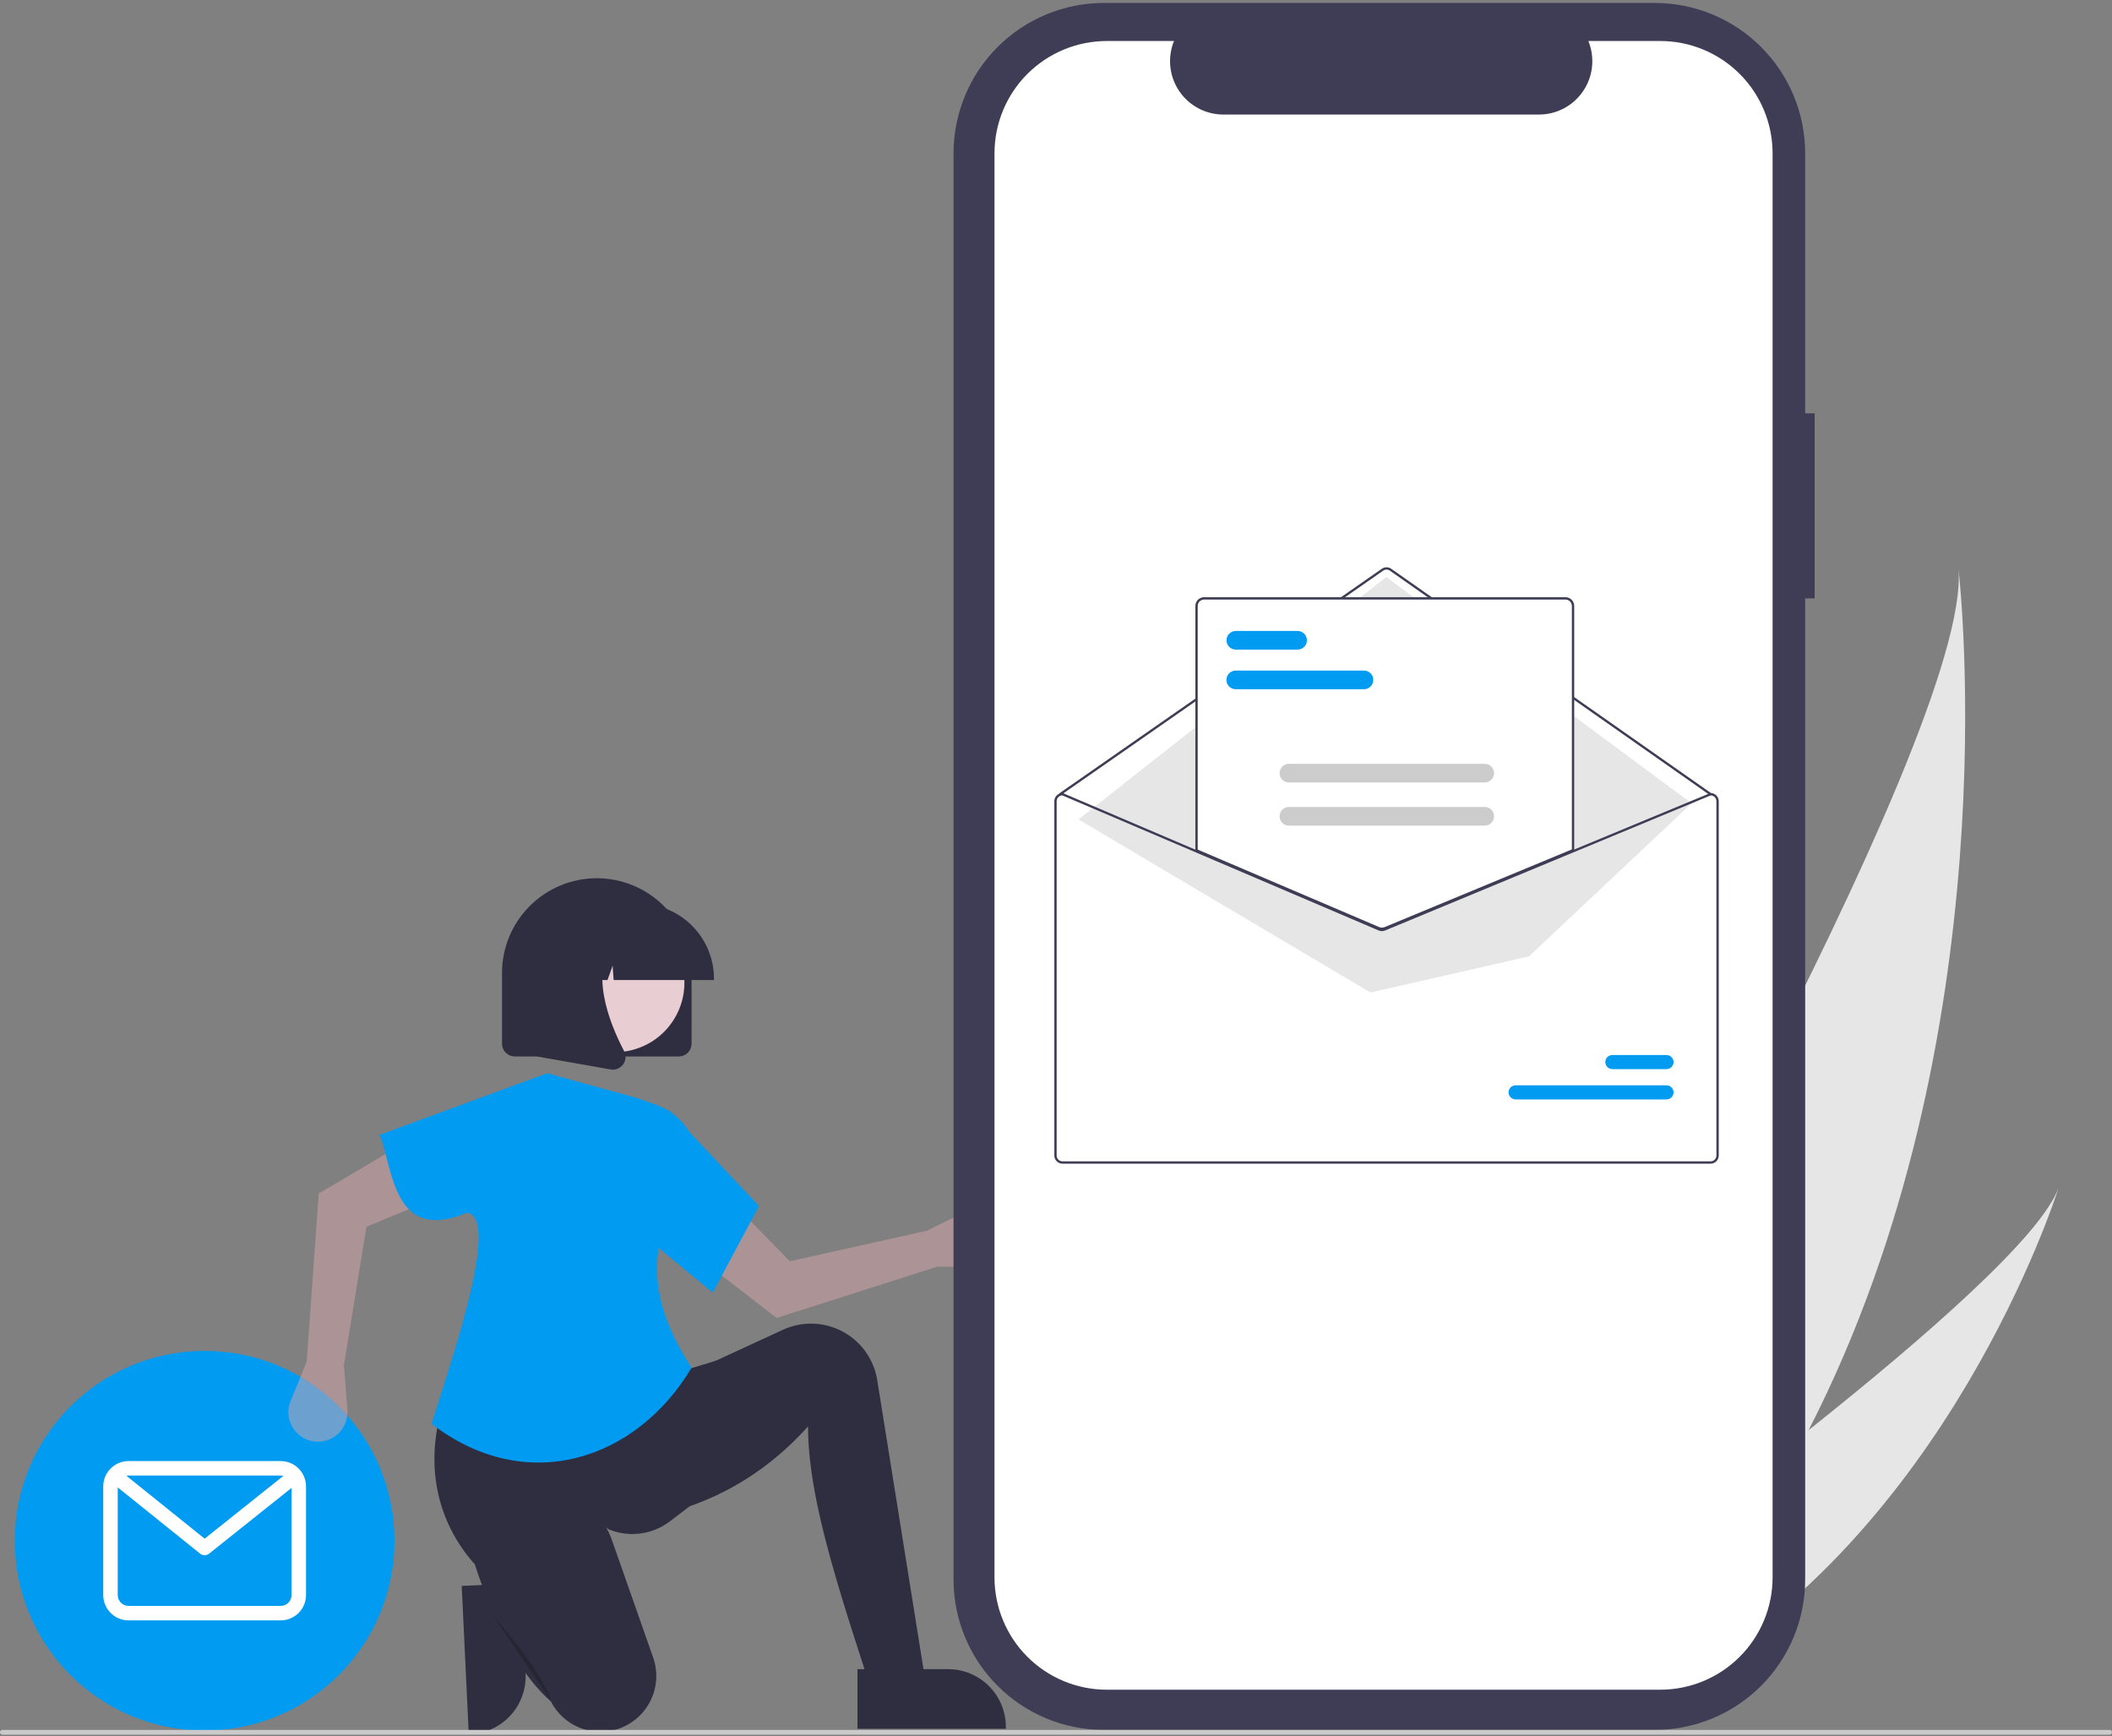 <svg width="618" height="508" viewBox="0 0 618 508" fill="none" xmlns="http://www.w3.org/2000/svg">
<rect x="0" y="0" width="618" height="508" fill="#808080" stroke="none"/>
<path d="M152.54 463.255L153.797 489.751L153.797 489.752C154.009 494.23 152.434 498.609 149.417 501.926C146.401 505.242 142.191 507.225 137.713 507.437L137.164 507.463L135.106 464.083L152.54 463.255Z" fill="#2F2E41"/>
<path d="M529.238 418.48C516.619 443.106 500.613 466.923 480.361 488.479C479.912 488.966 479.457 489.44 478.999 489.923L431.017 467.207C431.31 466.72 431.632 466.172 431.978 465.574C452.59 430.308 577.01 215.186 573.078 166.463C573.536 170.481 588.284 303.374 529.238 418.48Z" fill="#E6E6E6"/>
<path d="M489.618 492.861C488.946 493.243 488.258 493.617 487.565 493.978L451.569 476.937C452.073 476.58 452.659 476.158 453.333 475.683C464.36 467.766 497.152 444.01 529.238 418.48C563.72 391.044 597.393 361.565 602.394 347.494C601.378 350.721 569.817 448.803 489.618 492.861Z" fill="#E6E6E6"/>
<path d="M59.877 506.405C90.556 506.405 115.427 481.534 115.427 450.855C115.427 420.175 90.556 395.304 59.877 395.304C29.197 395.304 4.326 420.175 4.326 450.855C4.326 481.534 29.197 506.405 59.877 506.405Z" fill="#019BF2"/>
<path d="M82.128 427.543H37.624C35.658 427.545 33.773 428.328 32.382 429.718C30.991 431.109 30.209 432.994 30.207 434.96V466.749C30.209 468.715 30.991 470.6 32.382 471.991C33.772 473.381 35.658 474.164 37.624 474.166H82.128C84.094 474.164 85.98 473.381 87.37 471.991C88.761 470.6 89.543 468.715 89.545 466.749V434.96C89.543 432.994 88.761 431.109 87.37 429.718C85.98 428.328 84.094 427.545 82.128 427.543ZM82.128 431.782C82.393 431.783 82.658 431.817 82.915 431.884L59.881 450.259L36.982 431.847C37.193 431.803 37.408 431.782 37.624 431.782H82.128ZM82.128 469.927H37.624C36.782 469.926 35.974 469.591 35.378 468.995C34.782 468.399 34.446 467.591 34.446 466.749V435.246L58.548 454.625C58.923 454.927 59.39 455.092 59.872 455.093C60.353 455.094 60.821 454.931 61.198 454.63L85.307 435.398V466.749C85.306 467.591 84.97 468.399 84.374 468.995C83.778 469.591 82.971 469.926 82.128 469.927Z" fill="white"/>
<path d="M274.259 370.654L286.688 370.756C287.946 370.766 289.191 370.502 290.336 369.982C291.481 369.462 292.499 368.698 293.318 367.744C294.138 366.79 294.74 365.669 295.081 364.458C295.423 363.248 295.497 361.978 295.297 360.736C295.082 359.399 294.557 358.132 293.763 357.036C292.969 355.939 291.928 355.045 290.726 354.424C289.523 353.803 288.191 353.473 286.837 353.461C285.484 353.449 284.146 353.754 282.932 354.353L271.211 360.137L231.12 369.078L213.944 351.518L204.078 367.767L227.255 385.673L274.259 370.654Z" fill="#D9A6AD" fill-opacity="0.5"/>
<path d="M271.929 499.072L257.285 501.888C247.282 470.357 236.444 440.497 236.445 417.402C222.289 433.157 204.735 442.17 184.064 445.001L186.317 410.08L203.214 401.068L229.075 389.133C231.339 388.088 233.782 387.483 236.272 387.352C241.114 387.098 245.878 388.643 249.649 391.69C253.419 394.738 255.929 399.073 256.695 403.86L271.929 499.072Z" fill="#2F2E41"/>
<path d="M201.806 440.777L195.97 445.213C193.46 447.12 190.495 448.338 187.369 448.745C184.243 449.153 181.065 448.736 178.15 447.536C161.433 435.005 149.556 438.702 138.792 457.615C125.88 443.044 122.695 421.997 134.218 400.224L198.145 401.632L211.1 397.689L201.806 440.777Z" fill="#2F2E41"/>
<path d="M180.516 506.034C176.853 507.161 172.91 506.963 169.378 505.475C165.846 503.987 162.951 501.304 161.198 497.895C155.453 492.835 150.606 485.59 146.402 476.78C143.385 470.317 140.795 463.664 138.647 456.863C135.738 447.878 140.603 438.061 149.657 435.373C149.926 435.293 150.198 435.218 150.474 435.147C162.561 432.044 174.973 439.015 179.104 450.79L191.118 485.029C191.828 487.051 192.132 489.194 192.014 491.334C191.895 493.475 191.356 495.571 190.428 497.503C189.5 499.435 188.2 501.165 186.603 502.595C185.006 504.024 183.143 505.126 181.12 505.835C180.92 505.905 180.719 505.972 180.516 506.034Z" fill="#2F2E41"/>
<path opacity="0.2" d="M144.356 472.881C144.356 472.881 158.437 488.652 161.253 497.664L144.356 472.881Z" fill="black"/>
<path d="M89.745 398.453L85.032 409.955C84.555 411.119 84.338 412.373 84.395 413.629C84.453 414.886 84.784 416.115 85.365 417.23C85.946 418.345 86.763 419.321 87.76 420.088C88.757 420.855 89.909 421.395 91.136 421.671C92.457 421.968 93.829 421.951 95.142 421.621C96.454 421.291 97.671 420.658 98.695 419.771C99.718 418.885 100.519 417.771 101.033 416.519C101.548 415.267 101.761 413.912 101.655 412.562L100.64 399.531L107.234 358.987L129.918 349.565L118.497 334.368L93.262 349.234L89.745 398.453Z" fill="#D9A6AD" fill-opacity="0.5"/>
<path d="M202.369 400.224C186.186 427.407 153.925 437.933 126.293 416.647C131.153 400.676 146.847 356.537 136.708 354.847C115.183 363.874 115.151 342.679 111.125 332.072L160.127 314.048L186.599 321.37L192.025 323.296C195.557 324.549 198.62 326.854 200.803 329.9C202.985 332.946 204.183 336.587 204.234 340.334C193.114 356.399 184.882 373.536 202.369 400.224Z" fill="#019BF2"/>
<path d="M208.565 378.258L189.134 362.205L195.611 324.75L222.083 352.912L208.565 378.258Z" fill="#019BF2"/>
<path d="M530.997 120.95H528.219V44.883C528.219 33.208 523.581 22.01 515.325 13.754C507.069 5.498 495.871 0.86 484.196 0.86H323.038C311.363 0.86 300.165 5.498 291.909 13.754C283.653 22.01 279.015 33.208 279.015 44.883V462.189C279.015 473.865 283.653 485.062 291.909 493.319C300.165 501.575 311.363 506.213 323.038 506.213H484.195C495.871 506.213 507.068 501.575 515.324 493.319C523.58 485.062 528.219 473.865 528.219 462.189V175.095H530.996L530.997 120.95Z" fill="#3F3D56"/>
<path d="M485.814 12H464.777C465.745 14.372 466.115 16.945 465.854 19.494C465.593 22.043 464.709 24.488 463.28 26.614C461.851 28.74 459.921 30.482 457.66 31.687C455.399 32.892 452.877 33.522 450.315 33.522H357.991C355.429 33.522 352.907 32.891 350.646 31.687C348.386 30.482 346.456 28.74 345.027 26.614C343.599 24.488 342.715 22.043 342.453 19.495C342.192 16.947 342.561 14.374 343.529 12.002H323.878C315.158 12.002 306.795 15.466 300.63 21.632C294.464 27.797 291 36.16 291 44.88V461.571C291 470.29 294.464 478.653 300.63 484.819C306.795 490.984 315.158 494.448 323.878 494.448H485.808C494.527 494.448 502.89 490.984 509.056 484.819C515.221 478.653 518.685 470.29 518.685 461.571V461.571V44.878C518.685 36.158 515.221 27.795 509.056 21.63C502.89 15.464 494.527 12 485.808 12H485.814L485.814 12Z" fill="white"/>
<path d="M500.605 232.741L405.797 166.093L310.022 232.12L404.369 271.96L500.605 232.741Z" fill="white"/>
<path d="M310.388 232.059H310.456L349.612 248.778L403.185 271.655C403.395 271.743 403.619 271.789 403.846 271.79C404.073 271.791 404.298 271.747 404.509 271.661L459.781 248.731L499.899 232.086L499.96 232.059H500.028C500.661 232.059 501.268 232.311 501.716 232.759C502.163 233.206 502.415 233.813 502.416 234.446V338.135C502.415 338.768 502.163 339.374 501.716 339.822C501.268 340.27 500.661 340.521 500.028 340.522H310.388C309.755 340.521 309.148 340.27 308.7 339.822C308.252 339.374 308.001 338.768 308 338.135V234.446C308.001 233.813 308.252 233.206 308.7 232.759C309.148 232.311 309.755 232.059 310.388 232.059Z" fill="white"/>
<path d="M310.217 232.741C310.287 232.741 310.355 232.719 310.412 232.68L404.741 166.986C405.028 166.787 405.369 166.681 405.718 166.682C406.067 166.682 406.408 166.79 406.695 166.99L500.344 232.679C500.418 232.731 500.51 232.751 500.598 232.735C500.687 232.719 500.766 232.669 500.818 232.595C500.87 232.521 500.891 232.43 500.875 232.341C500.86 232.252 500.809 232.172 500.736 232.12L407.086 166.431C406.685 166.151 406.208 166.001 405.719 166C405.23 165.999 404.753 166.148 404.351 166.427L310.022 232.12C309.962 232.161 309.918 232.221 309.894 232.289C309.871 232.358 309.87 232.433 309.892 232.502C309.913 232.571 309.957 232.632 310.015 232.675C310.074 232.718 310.145 232.741 310.217 232.741L310.217 232.741Z" fill="#3F3D56"/>
<path d="M494.992 235.069L405.625 168.837L315.581 239.782L401.021 290.433L447.408 279.859L494.992 235.069Z" fill="#E6E6E6"/>
<path d="M443.492 321.717H487.642C488.188 321.717 488.713 321.501 489.1 321.114C489.486 320.728 489.704 320.204 489.705 319.658C489.706 319.111 489.49 318.586 489.104 318.199C488.718 317.812 488.194 317.593 487.648 317.592H443.492C442.945 317.592 442.421 317.809 442.034 318.195C441.647 318.581 441.43 319.105 441.429 319.652C441.428 320.198 441.644 320.723 442.03 321.11C442.416 321.498 442.939 321.716 443.486 321.717H443.492Z" fill="#019BF2"/>
<path d="M471.802 312.849H487.642C488.189 312.849 488.713 312.633 489.1 312.246C489.487 311.86 489.705 311.336 489.705 310.79C489.706 310.243 489.49 309.718 489.104 309.331C488.718 308.944 488.195 308.725 487.648 308.724H471.802C471.255 308.724 470.731 308.941 470.344 309.327C469.957 309.713 469.74 310.237 469.739 310.783C469.738 311.33 469.954 311.855 470.34 312.242C470.726 312.629 471.249 312.848 471.796 312.849H471.802Z" fill="#019BF2"/>
<path d="M404.369 271.96C404.704 271.96 405.037 271.895 405.347 271.768L460.463 248.899V177.315C460.462 176.682 460.21 176.075 459.762 175.628C459.315 175.18 458.708 174.928 458.075 174.928H352.34C351.707 174.928 351.1 175.18 350.653 175.628C350.205 176.075 349.953 176.682 349.953 177.315V248.949L350.056 248.993L403.36 271.757C403.68 271.891 404.022 271.96 404.369 271.96Z" fill="white"/>
<path d="M403.293 271.914L349.782 249.062V177.315C349.783 176.637 350.053 175.987 350.532 175.507C351.012 175.028 351.662 174.758 352.34 174.757H458.075C458.753 174.758 459.404 175.028 459.883 175.507C460.363 175.987 460.633 176.637 460.633 177.315V249.013L405.412 271.926C404.732 272.202 403.97 272.198 403.294 271.914H403.293ZM459.951 177.315C459.951 176.818 459.753 176.341 459.401 175.989C459.049 175.638 458.573 175.44 458.075 175.439H352.34C351.843 175.44 351.366 175.638 351.014 175.989C350.663 176.341 350.465 176.818 350.464 177.315V248.611L403.56 271.286C404.069 271.499 404.641 271.503 405.152 271.295L459.951 248.557L459.951 177.315Z" fill="#3F3D56"/>
<path d="M308.512 234.446V338.135C308.512 338.768 308.764 339.374 309.212 339.822C309.659 340.27 310.266 340.521 310.899 340.522H500.54C501.173 340.521 501.78 340.27 502.227 339.822C502.675 339.374 502.927 338.768 502.927 338.135V234.446C502.927 233.813 502.675 233.206 502.227 232.759C501.78 232.311 501.173 232.059 500.54 232.059H500.472L500.41 232.086L460.292 248.731L405.02 271.661C404.81 271.747 404.585 271.791 404.358 271.79C404.131 271.789 403.906 271.743 403.697 271.655L350.124 248.778L310.968 232.059H310.899C310.266 232.059 309.659 232.311 309.212 232.759C308.764 233.206 308.512 233.813 308.512 234.446ZM309.194 234.446C309.195 234.006 309.366 233.583 309.671 233.265C309.975 232.948 310.391 232.76 310.831 232.741L350.124 249.518L403.427 272.282C404.02 272.531 404.687 272.535 405.283 272.292L460.292 249.467L500.605 232.741C501.045 232.758 501.462 232.946 501.768 233.264C502.074 233.581 502.245 234.005 502.245 234.446V338.135C502.245 338.587 502.065 339.02 501.746 339.34C501.426 339.66 500.992 339.84 500.54 339.84H310.899C310.447 339.84 310.013 339.66 309.694 339.34C309.374 339.02 309.194 338.587 309.194 338.135V234.446Z" fill="#3F3D56"/>
<path d="M361.597 201.686H399.116C399.839 201.686 400.533 201.399 401.045 200.887C401.557 200.375 401.844 199.681 401.844 198.957C401.844 198.234 401.557 197.54 401.045 197.028C400.533 196.516 399.839 196.229 399.116 196.229H361.597C360.873 196.229 360.179 196.516 359.667 197.028C359.156 197.54 358.868 198.234 358.868 198.957C358.868 199.681 359.156 200.375 359.667 200.887C360.179 201.399 360.873 201.686 361.597 201.686Z" fill="#019BF2"/>
<path d="M361.619 190.089H379.696C380.42 190.089 381.114 189.802 381.625 189.29C382.137 188.778 382.425 188.084 382.425 187.36C382.425 186.637 382.137 185.943 381.625 185.431C381.114 184.919 380.42 184.632 379.696 184.632H361.619C360.895 184.632 360.201 184.919 359.689 185.431C359.178 185.943 358.89 186.637 358.89 187.36C358.89 188.084 359.178 188.778 359.689 189.29C360.201 189.802 360.895 190.089 361.619 190.089Z" fill="#019BF2"/>
<path d="M377.147 228.972H434.448C435.172 228.972 435.866 228.685 436.378 228.173C436.889 227.662 437.177 226.967 437.177 226.244C437.177 225.52 436.889 224.826 436.378 224.314C435.866 223.803 435.172 223.515 434.448 223.515H377.147C376.423 223.515 375.729 223.803 375.217 224.314C374.705 224.826 374.418 225.52 374.418 226.244C374.418 226.967 374.705 227.662 375.217 228.173C375.729 228.685 376.423 228.972 377.147 228.972Z" fill="#CCCCCC"/>
<path d="M377.147 241.592H434.448C435.172 241.592 435.866 241.305 436.378 240.793C436.889 240.281 437.177 239.587 437.177 238.864C437.177 238.14 436.889 237.446 436.378 236.934C435.866 236.422 435.172 236.135 434.448 236.135H377.147C376.423 236.135 375.729 236.422 375.217 236.934C374.705 237.446 374.418 238.14 374.418 238.864C374.418 239.587 374.705 240.281 375.217 240.793C375.729 241.305 376.423 241.592 377.147 241.592Z" fill="#CCCCCC"/>
<path d="M198.638 309.145H150.621C149.634 309.143 148.687 308.751 147.988 308.052C147.29 307.354 146.897 306.407 146.896 305.419V284.722C146.896 277.367 149.818 270.313 155.019 265.112C160.22 259.911 167.274 256.989 174.63 256.989C181.985 256.989 189.039 259.911 194.24 265.112C199.441 270.313 202.363 277.367 202.363 284.722V305.419C202.362 306.407 201.969 307.354 201.271 308.052C200.572 308.751 199.625 309.143 198.638 309.145Z" fill="#2F2E41"/>
<path d="M197.773 297.318C203.159 287.464 199.538 275.11 189.684 269.723C179.83 264.337 167.476 267.958 162.089 277.812C156.703 287.665 160.324 300.02 170.178 305.406C180.032 310.793 192.386 307.172 197.773 297.318Z" fill="#FADDE1" fill-opacity="0.91"/>
<path d="M208.924 286.792H179.563L179.262 282.577L177.757 286.792H173.236L172.639 278.437L169.656 286.792H160.908V286.378C160.914 280.562 163.228 274.985 167.34 270.873C171.453 266.76 177.03 264.446 182.846 264.44H186.986C192.802 264.446 198.378 266.76 202.491 270.873C206.604 274.985 208.918 280.562 208.924 286.378V286.792Z" fill="#2F2E41"/>
<path d="M179.323 313.008C179.102 313.008 178.882 312.988 178.664 312.95L157.165 309.157V273.625H180.831L180.245 274.308C172.093 283.815 178.235 299.232 182.621 307.575C182.945 308.186 183.089 308.876 183.037 309.566C182.986 310.255 182.74 310.916 182.33 311.472C181.986 311.948 181.534 312.335 181.011 312.602C180.489 312.869 179.91 313.008 179.323 313.008Z" fill="#2F2E41"/>
<path d="M250.903 488.438L277.428 488.437H277.429C281.912 488.437 286.212 490.218 289.382 493.388C292.552 496.558 294.333 500.857 294.333 505.34V505.89L250.904 505.891L250.903 488.438Z" fill="#2F2E41"/>
<path d="M617.306 507.611H0.694C0.51 507.611 0.334 507.538 0.203 507.408C0.073 507.277 0 507.101 0 506.917C0 506.732 0.073 506.556 0.203 506.426C0.334 506.295 0.51 506.222 0.694 506.222H617.306C617.49 506.222 617.666 506.295 617.797 506.426C617.927 506.556 618 506.732 618 506.917C618 507.101 617.927 507.277 617.797 507.408C617.666 507.538 617.49 507.611 617.306 507.611Z" fill="#CACACA"/>
</svg>
